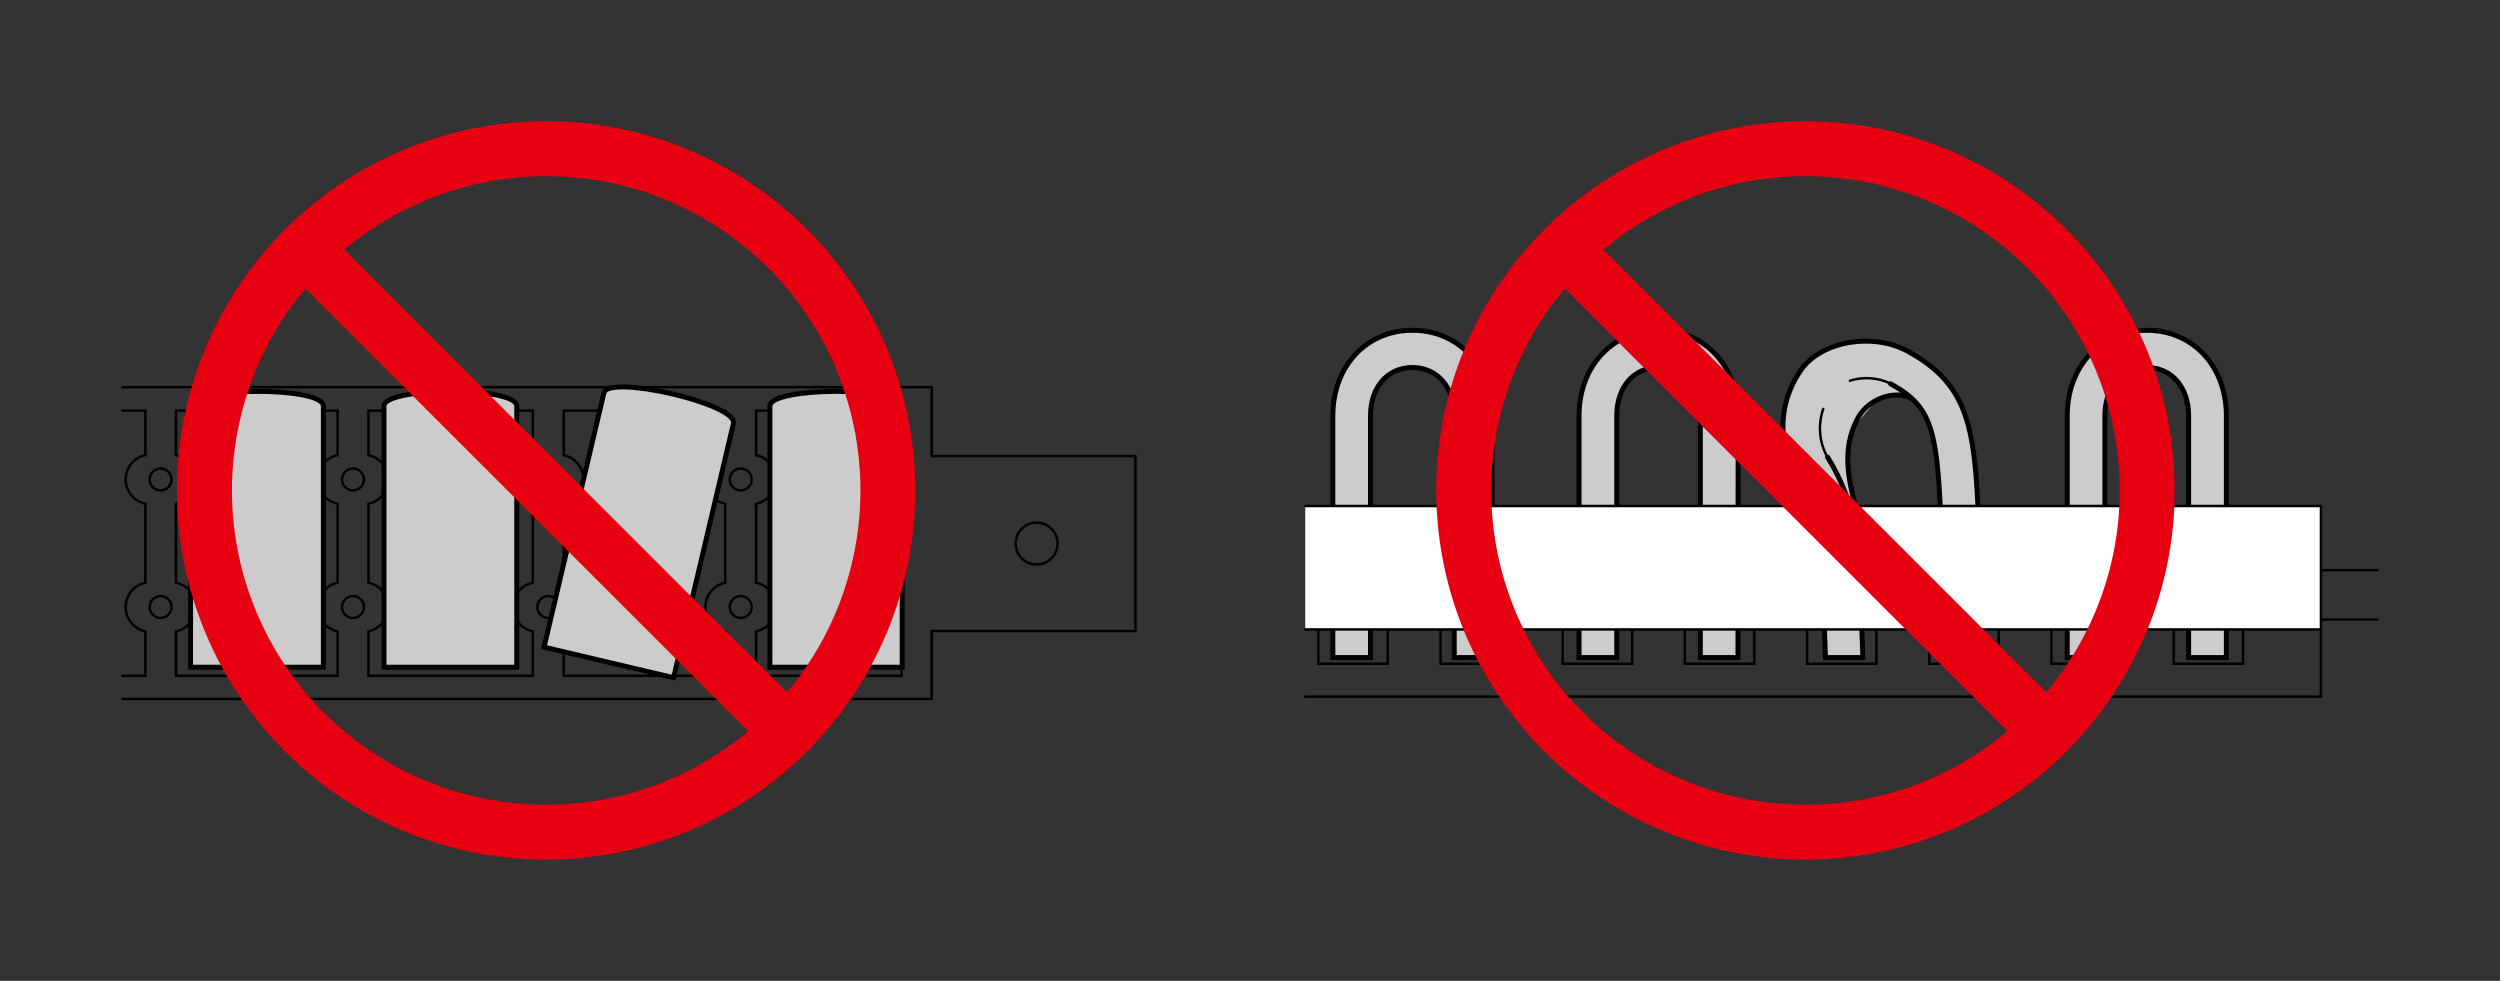 <svg xmlns="http://www.w3.org/2000/svg" xmlns:xlink="http://www.w3.org/1999/xlink" width="103.1mm" height="40.45mm" viewBox="0 0 292.25 114.66"><rect x="0" y="0" width="292.25" height="114.66" fill="#333333" stroke="none"/><defs><style>.cls-1,.cls-5,.cls-6{fill:none;}.cls-2,.cls-3,.cls-4{fill:#ccc;}.cls-2,.cls-4,.cls-5,.cls-6,.cls-7{stroke:#000;stroke-linecap:round;}.cls-2,.cls-6{stroke-width:0.58px;}.cls-4,.cls-5,.cls-7{stroke-width:0.29px;}.cls-7{fill:#fff;}.cls-8{clip-path:url(#clip-path);}.cls-9{fill:#e60012;}.cls-10{clip-path:url(#clip-path-2);}</style><clipPath id="clip-path"><rect class="cls-1" x="167.9" y="14.17" width="86.32" height="86.32"/></clipPath><clipPath id="clip-path-2"><rect class="cls-1" x="20.7" y="14.17" width="86.32" height="86.32"/></clipPath></defs><g id="イラスト"><path class="cls-2" d="M203.17,76.87h-4.4V48.61c0-3.38-2-5.65-4.9-5.65S189,45.23,189,48.61V76.87h-4.41V48.61c0-5.79,3.91-10,9.3-10s9.3,4.19,9.3,10Z"/><path class="cls-2" d="M174.43,76.87H170V48.61c0-3.38-2-5.65-4.89-5.65s-4.9,2.27-4.9,5.65V76.87h-4.4V48.61c0-5.79,3.91-10,9.3-10s9.3,4.19,9.3,10Z"/><path class="cls-3" d="M217,59.31c-1.59-5.53-.87-8.09.1-10.18,1.22-2.63,4.65-3.53,6.33-2.57l1.68.08s-1.61-1.92-1.78-2.16-4.7-2.17-4.7-2.17l-5.26.16-2.26,4.65.54,5.7L213.7,57l1.76,3.6,2.34-.16Z"/><path class="cls-2" d="M213.64,53.44a24.92,24.92,0,0,1,3.72,12.49l.41,10.94H213.4L213,65.93a20.46,20.46,0,0,0-3.14-10.49l-.18-.3a11.53,11.53,0,0,1,1-12.08c2.46-3.23,8.33-4.18,12.33-2,7.71,4.23,7.91,9.67,8.4,22.81l.49,13H227.5l-.49-13c-.5-13.25-.79-16.16-6-19"/><path class="cls-4" d="M213.14,47.8a6.92,6.92,0,0,0,.33,5.34l.17.3"/><path class="cls-5" d="M221,44.84a6.48,6.48,0,0,0-4.74-.33"/><path class="cls-6" d="M223.38,46.56c-1.68-1-5.11-.06-6.33,2.57-1,2.09-1.69,4.65-.1,10.18"/><polyline class="cls-5" points="14.31 81.7 108.92 81.7 108.92 73.77 132.73 73.77 132.73 53.32 108.92 53.32 108.92 45.26 14.31 45.26"/><circle class="cls-5" cx="121.18" cy="63.54" r="2.45"/><circle class="cls-5" cx="64.1" cy="56.05" r="1.28"/><circle class="cls-5" cx="64.1" cy="70.96" r="1.28"/><circle class="cls-5" cx="41.26" cy="56.05" r="1.28"/><circle class="cls-5" cx="41.26" cy="70.96" r="1.28"/><circle class="cls-5" cx="86.59" cy="56.05" r="1.28"/><circle class="cls-5" cx="86.59" cy="70.96" r="1.28"/><path class="cls-5" d="M39.46,79V73.8a2.9,2.9,0,0,1,0-5.68V58.89a2.9,2.9,0,0,1,0-5.68V48"/><path class="cls-5" d="M84.78,53.21V48H65.9v5.21a2.9,2.9,0,0,1,0,5.68v9.23a2.9,2.9,0,0,1,0,5.68V79H84.78V73.8a2.9,2.9,0,0,1,0-5.68V58.89a2.9,2.9,0,0,1,0-5.68Z"/><path class="cls-5" d="M62.29,73.8a2.9,2.9,0,0,1,0-5.68V58.89a2.9,2.9,0,0,1,0-5.68V48H43.07v5.21a2.9,2.9,0,0,1,0,5.68v9.23a2.9,2.9,0,0,1,0,5.68V79H62.29Z"/><circle class="cls-5" cx="18.77" cy="56.05" r="1.28"/><circle class="cls-5" cx="18.77" cy="70.96" r="1.28"/><path class="cls-5" d="M39.46,48H20.58v5.21a2.9,2.9,0,0,1,0,5.68v9.23a2.9,2.9,0,0,1,0,5.68V79H39.46"/><path class="cls-5" d="M14.31,79H17V73.8a2.9,2.9,0,0,1,0-5.68V58.89a2.9,2.9,0,0,1,0-5.68V48H14.31"/><path class="cls-5" d="M88.39,48v5.21a2.9,2.9,0,0,1,0,5.68v9.23a2.9,2.9,0,0,1,0,5.68V79h17V48Z"/><polyline class="cls-5" points="271.32 73.58 271.32 81.44 152.58 81.44"/><line class="cls-5" x1="271.44" y1="72.42" x2="277.94" y2="72.42"/><line class="cls-5" x1="271.44" y1="66.65" x2="277.94" y2="66.65"/><path class="cls-2" d="M260.26,76.87h-4.41V48.61c0-3.38-2-5.65-4.89-5.65s-4.9,2.27-4.9,5.65V76.87h-4.4V48.61c0-5.79,3.91-10,9.3-10s9.3,4.19,9.3,10Z"/><polyline class="cls-5" points="262.21 73.7 262.21 77.59 254.1 77.59 254.1 73.7"/><polyline class="cls-5" points="247.93 73.7 247.93 77.59 239.81 77.59 239.81 73.7"/><polyline class="cls-5" points="233.65 73.7 233.65 77.59 225.53 77.59 225.53 73.7"/><polyline class="cls-5" points="219.36 73.7 219.36 77.59 211.25 77.59 211.25 73.7"/><polyline class="cls-5" points="205.08 73.7 205.08 77.59 196.96 77.59 196.96 73.7"/><polyline class="cls-5" points="190.8 73.7 190.8 77.59 182.68 77.59 182.68 73.7"/><polyline class="cls-5" points="176.51 73.7 176.51 77.59 168.4 77.59 168.4 73.7"/><polyline class="cls-5" points="162.23 73.7 162.23 77.59 154.11 77.59 154.11 73.7"/></g><g id="矢印"><path class="cls-2" d="M85.74,49.5l-7,29.72L63.6,75.65l7-29.73C71.16,43.74,86.27,47.24,85.74,49.5Z"/><path class="cls-2" d="M60.41,47.47V78H44.89V47.47C44.89,45.22,60.41,45.14,60.41,47.47Z"/><path class="cls-2" d="M37.8,47.47V78H22.28V47.47C22.28,45.22,37.8,45.14,37.8,47.47Z"/><path class="cls-2" d="M105.47,47.47V78H90V47.47C90,45.22,105.47,45.14,105.47,47.47Z"/><polyline class="cls-7" points="152.58 59.15 271.32 59.15 271.32 73.58 152.58 73.58"/><g class="cls-8"><path class="cls-9" d="M211.06,14.17a43.16,43.16,0,1,0,43.16,43.16,43.16,43.16,0,0,0-43.16-43.16m0,79.9a36.73,36.73,0,0,1-28.14-60.34l51.75,51.74a36.61,36.61,0,0,1-23.61,8.6m28.15-13.14L187.46,29.19a36.73,36.73,0,0,1,51.75,51.74"/></g><g class="cls-10"><path class="cls-9" d="M63.86,14.17A43.16,43.16,0,1,0,107,57.33,43.16,43.16,0,0,0,63.86,14.17m0,79.9A36.73,36.73,0,0,1,35.71,33.73L87.47,85.47a36.61,36.61,0,0,1-23.61,8.6M92,80.93,40.25,29.19A36.73,36.73,0,0,1,92,80.93"/></g></g></svg>